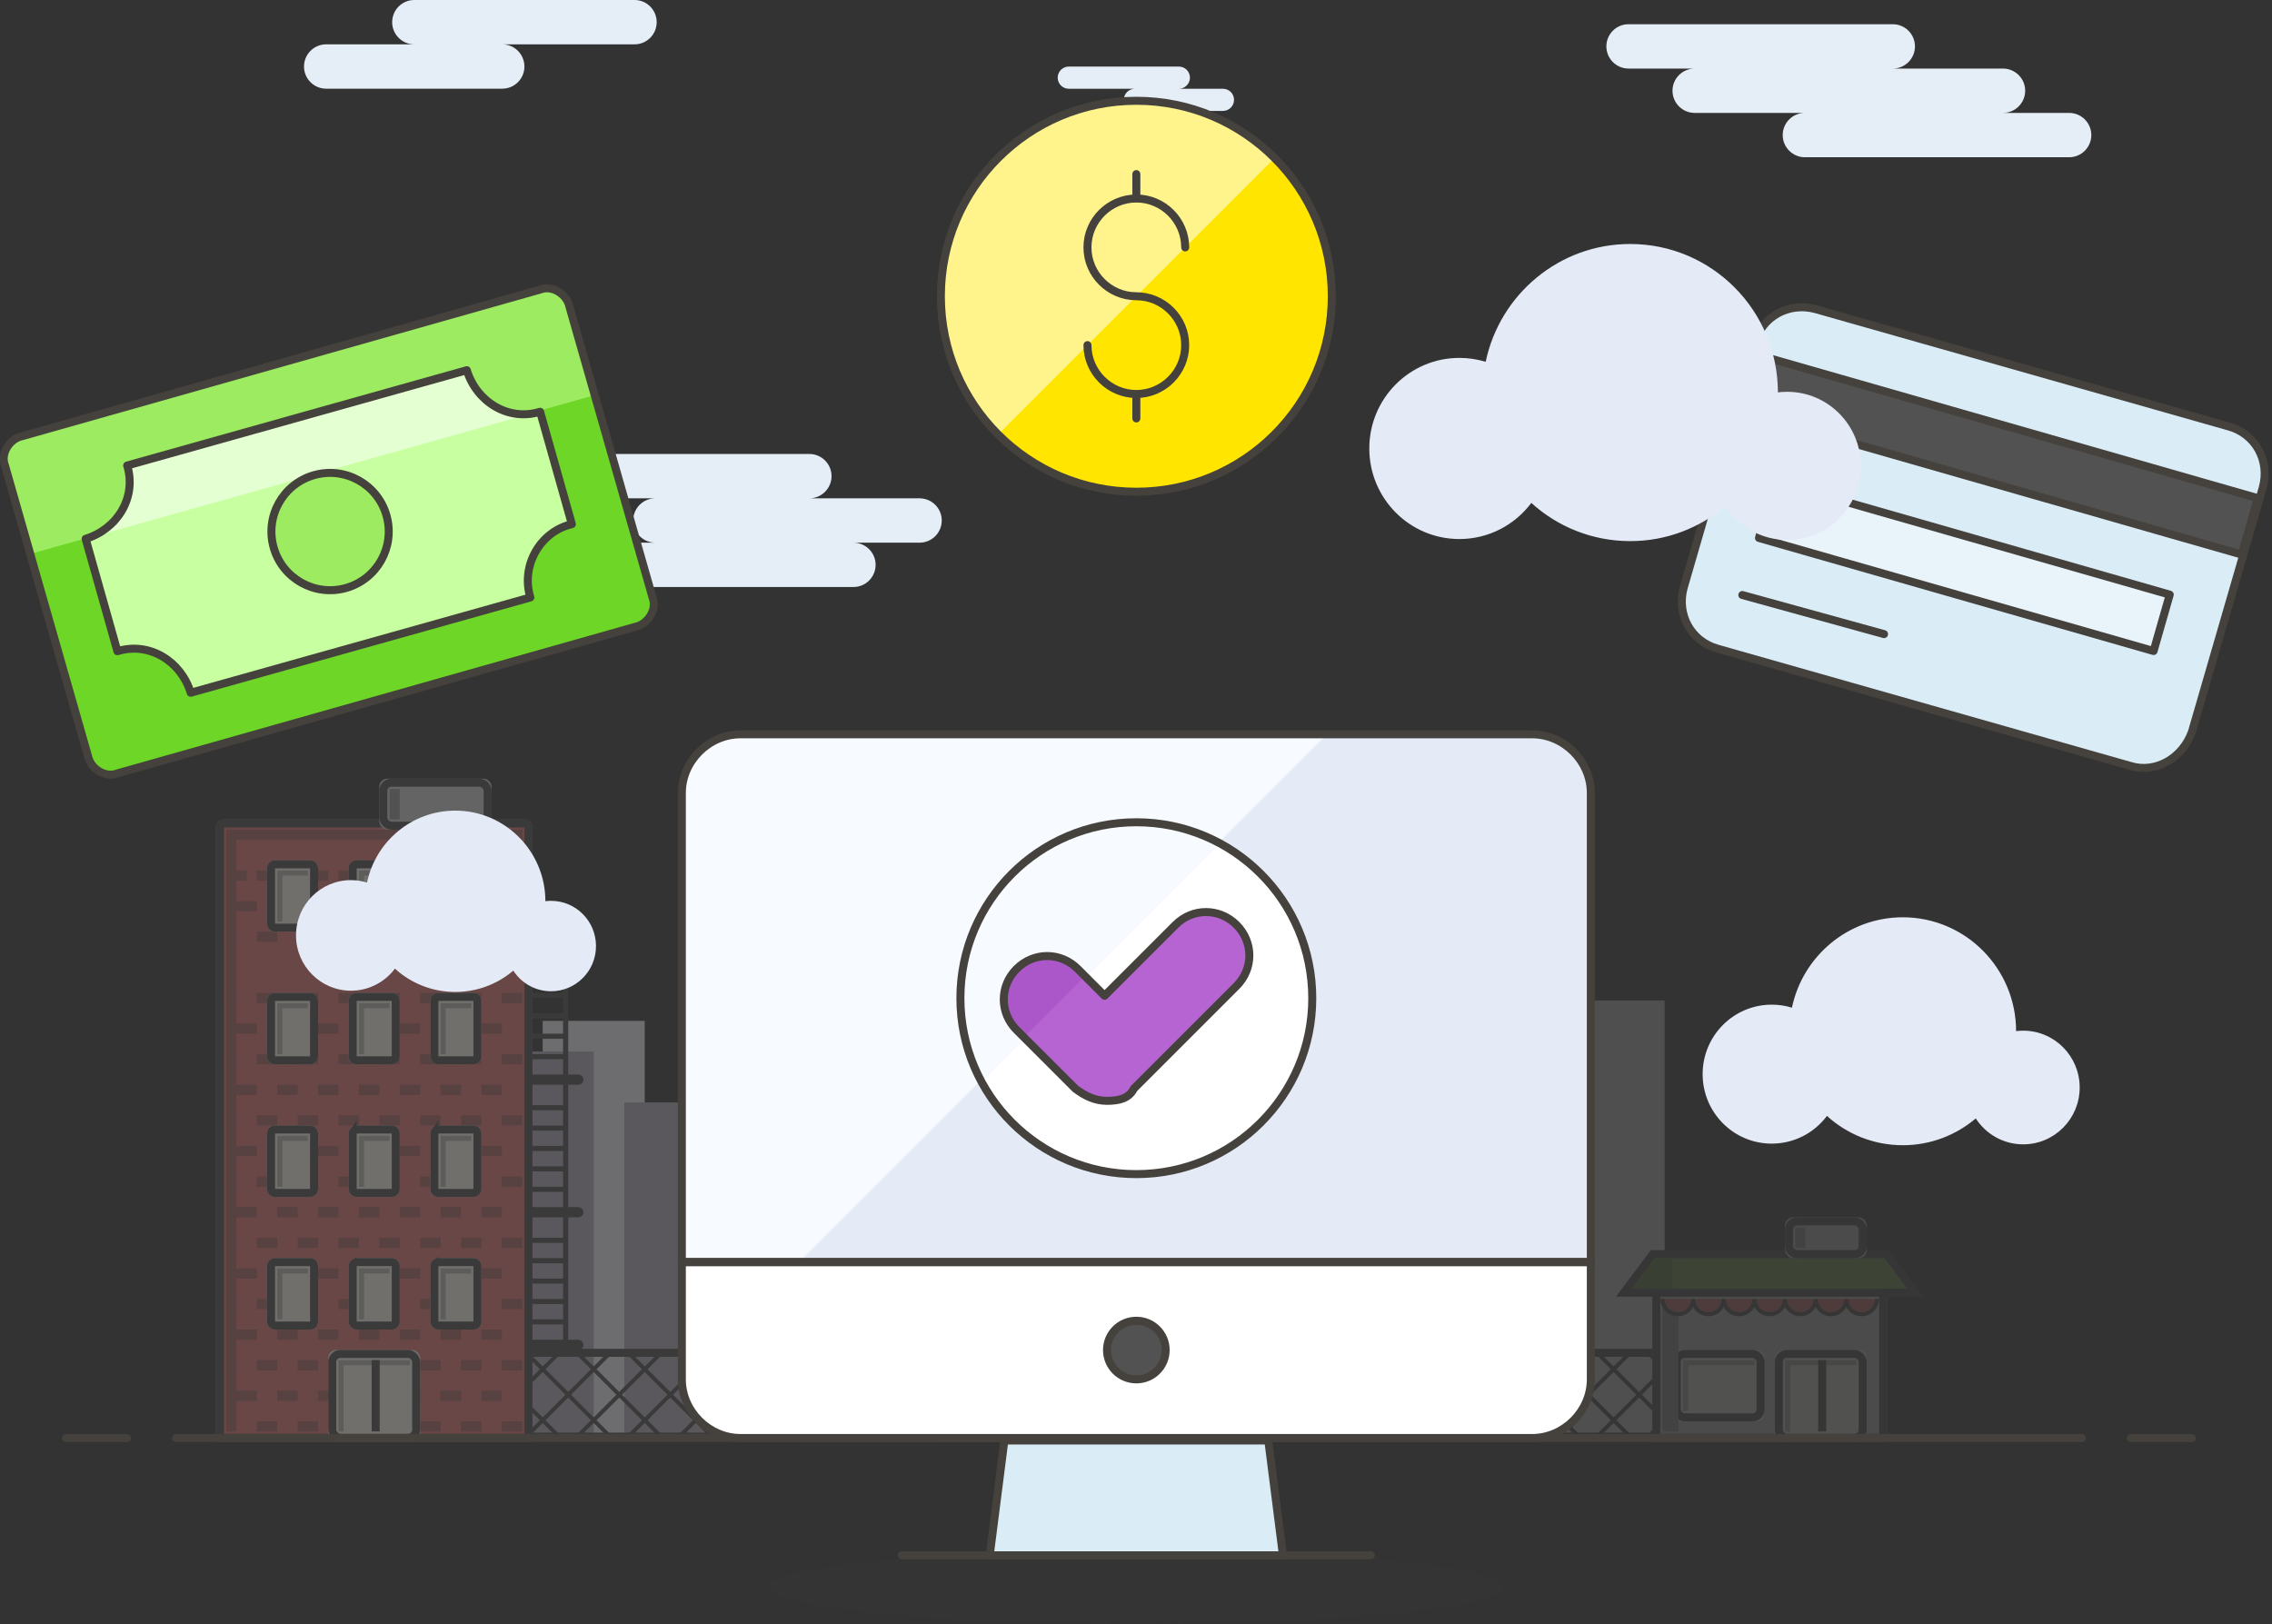 <svg xmlns="http://www.w3.org/2000/svg" width="284" height="203" xmlns:xlink="http://www.w3.org/1999/xlink"><rect width="100%" height="100%" fill="#333333" stroke="none"/><defs><path id="a" d="M0 6.098c0-.55.444-.997.998-.997H38.56c.55 0 .997.457.997.998v76.787H0V6.098z"/><path id="b" d="M0 1.007C0 .45.44 0 .997 0h4.386c.55 0 .997.455.997 1.007V7.92c0 .555-.438 1.006-.997 1.006H.997C.447 8.926 0 8.47 0 7.92V1.007zm10.208 0c0-.556.44-1.007.997-1.007h4.387c.55 0 .997.455.997 1.007V7.92c0 .555-.44 1.006-.998 1.006h-4.387c-.55 0-.997-.455-.997-1.006V1.007zm10.21 0c0-.556.437-1.007.996-1.007H25.8c.55 0 .997.455.997 1.007V7.92c0 .555-.44 1.006-.997 1.006h-4.386c-.55 0-.997-.455-.997-1.006V1.007zM0 17.584c0-.556.44-1.007.997-1.007h4.386c.55 0 .997.455.997 1.007v6.913c0 .556-.438 1.006-.997 1.006H.997c-.55 0-.997-.455-.997-1.006v-6.913zm10.208 0c0-.556.44-1.007.997-1.007h4.387c.55 0 .997.455.997 1.007v6.913c0 .556-.44 1.006-.998 1.006h-4.387c-.55 0-.997-.455-.997-1.006v-6.913zm10.21 0c0-.556.437-1.007.996-1.007H25.8c.55 0 .997.455.997 1.007v6.913c0 .556-.44 1.006-.997 1.006h-4.386c-.55 0-.997-.455-.997-1.006v-6.913zM0 34.16c0-.555.44-1.006.997-1.006h4.386c.55 0 .997.455.997 1.007v6.914c0 .556-.438 1.006-.997 1.006H.997c-.55 0-.997-.455-.997-1.006V34.16zm10.208 0c0-.555.44-1.006.997-1.006h4.387c.55 0 .997.455.997 1.007v6.914c0 .556-.44 1.006-.998 1.006h-4.387c-.55 0-.997-.455-.997-1.006V34.16zm10.21 0c0-.555.437-1.006.996-1.006H25.8c.55 0 .997.455.997 1.007v6.914c0 .556-.44 1.006-.997 1.006h-4.386c-.55 0-.997-.455-.997-1.006V34.16zM0 50.74c0-.556.44-1.007.997-1.007h4.386c.55 0 .997.456.997 1.008v6.913c0 .557-.438 1.007-.997 1.007H.997c-.55 0-.997-.455-.997-1.006V50.74zm10.208 0c0-.556.44-1.007.997-1.007h4.387c.55 0 .997.456.997 1.008v6.913c0 .557-.44 1.007-.998 1.007h-4.387c-.55 0-.997-.455-.997-1.006V50.74zm10.21 0c0-.556.437-1.007.996-1.007H25.8c.55 0 .997.456.997 1.008v6.913c0 .557-.44 1.007-.997 1.007h-4.386c-.55 0-.997-.455-.997-1.006V50.74z"/><rect id="c" width="11.484" height="11.476" rx="1"/><rect id="d" width="14.036" height="6.376" rx="1"/><path id="e" d="M2.552 5.1h29.35v22.954H2.55z"/><rect id="f" width="11.484" height="11.476" rx="1"/><rect id="g" width="11.484" height="8.926" rx="1"/><path id="h" d="M3.828 10.2h1.276V26.78H3.828z"/><path id="i" d="M2.87 0h28.725l2.858 3.825H0z"/><rect id="j" width="10.208" height="5.101" rx="1"/><path id="k" d="M0 6.098c0-.55.444-.997.998-.997H38.56c.55 0 .997.457.997.998v76.787H0V6.098z"/><path id="l" d="M0 1.007C0 .45.44 0 .997 0h4.386c.55 0 .997.455.997 1.007V7.92c0 .555-.438 1.006-.997 1.006H.997C.447 8.926 0 8.47 0 7.92V1.007zm10.208 0c0-.556.44-1.007.997-1.007h4.387c.55 0 .997.455.997 1.007V7.92c0 .555-.44 1.006-.998 1.006h-4.387c-.55 0-.997-.455-.997-1.006V1.007zm10.21 0c0-.556.437-1.007.996-1.007H25.8c.55 0 .997.455.997 1.007V7.92c0 .555-.44 1.006-.997 1.006h-4.386c-.55 0-.997-.455-.997-1.006V1.007zM0 17.584c0-.556.44-1.007.997-1.007h4.386c.55 0 .997.455.997 1.007v6.913c0 .556-.438 1.006-.997 1.006H.997c-.55 0-.997-.455-.997-1.006v-6.913zm10.208 0c0-.556.44-1.007.997-1.007h4.387c.55 0 .997.455.997 1.007v6.913c0 .556-.44 1.006-.998 1.006h-4.387c-.55 0-.997-.455-.997-1.006v-6.913zm10.21 0c0-.556.437-1.007.996-1.007H25.8c.55 0 .997.455.997 1.007v6.913c0 .556-.44 1.006-.997 1.006h-4.386c-.55 0-.997-.455-.997-1.006v-6.913zM0 34.16c0-.555.44-1.006.997-1.006h4.386c.55 0 .997.455.997 1.007v6.914c0 .556-.438 1.006-.997 1.006H.997c-.55 0-.997-.455-.997-1.006V34.16zm10.208 0c0-.555.44-1.006.997-1.006h4.387c.55 0 .997.455.997 1.007v6.914c0 .556-.44 1.006-.998 1.006h-4.387c-.55 0-.997-.455-.997-1.006V34.16zm10.21 0c0-.555.437-1.006.996-1.006H25.8c.55 0 .997.455.997 1.007v6.914c0 .556-.44 1.006-.997 1.006h-4.386c-.55 0-.997-.455-.997-1.006V34.16zM0 50.74c0-.556.44-1.007.997-1.007h4.386c.55 0 .997.456.997 1.008v6.913c0 .557-.438 1.007-.997 1.007H.997c-.55 0-.997-.455-.997-1.006V50.74zm10.208 0c0-.556.44-1.007.997-1.007h4.387c.55 0 .997.456.997 1.008v6.913c0 .557-.44 1.007-.998 1.007h-4.387c-.55 0-.997-.455-.997-1.006V50.74zm10.21 0c0-.556.437-1.007.996-1.007H25.8c.55 0 .997.456.997 1.008v6.913c0 .557-.44 1.007-.997 1.007h-4.386c-.55 0-.997-.455-.997-1.006V50.74z"/><rect id="m" width="11.484" height="11.476" rx="1"/><rect id="n" width="14.036" height="6.376" rx="1"/><path id="o" d="M2.552 5.1h29.35v22.954H2.55z"/><rect id="p" width="11.484" height="11.476" rx="1"/><rect id="q" width="11.484" height="8.926" rx="1"/><path id="r" d="M3.828 10.2h1.276V26.78H3.828z"/><path id="s" d="M2.87 0h28.725l2.858 3.825H0z"/><rect id="t" width="10.208" height="5.101" rx="1"/></defs><g fill="none" fill-rule="evenodd"><g opacity=".3"><g fill="#F4F1F7"><path d="M106.114 125.06h19.14v54.83h-19.14zM86.974 116.133h16.59v63.758h-16.59zM67.833 127.61h12.76v52.28h-12.76z"/></g><g fill="#B6B0BB"><path d="M97.182 146.737h10.208v33.154H97.182zM78.042 137.81h16.59v42.08H78.04zM57.625 131.435h16.59v48.456h-16.59z"/></g><g stroke="#4A4A4A"><path d="M65.78 169.105h62.803v10.476H65.78z"/><g stroke-width=".5" stroke-linecap="round" stroke-linejoin="round"><path d="M65.92 175.62l3.888 3.885M65.92 169.243l10.208 10.2M116.96 169.243l10.21 10.2M104.2 169.243l10.21 10.2M91.44 169.243l10.21 10.2M78.68 169.243l10.208 10.2M72.3 169.243l10.208 10.2M123.34 169.243l4.793 4.788M110.58 169.243l10.21 10.2M97.82 169.243l10.21 10.2M85.06 169.243l10.208 10.2"/></g><g stroke-width=".5" stroke-linecap="round" stroke-linejoin="round"><path d="M128.446 174.344l-4.792 4.787M127.17 169.243l-10.21 10.2M76.128 169.243l-10.21 10.2M88.888 169.243l-10.208 10.2M101.65 169.243l-10.21 10.2M114.41 169.243l-10.21 10.2M120.79 169.243l-10.21 10.2M69.747 169.243l-3.888 3.886M82.508 169.243l-10.208 10.2M95.268 169.243l-10.208 10.2M108.03 169.243l-10.21 10.2"/></g></g><g transform="translate(27 97.337)"><use fill="#EA7474" xlink:href="#a"/><path stroke="#4A4A4A" d="M.5 82.385h38.557V6.098c0-.27-.227-.497-.497-.497H.998C.72 5.6.5 5.823.5 6.1v76.287z"/></g><g fill="#AC6060"><path d="M32.104 108.813h2.552v1.275h-2.552zM28.276 108.813h1.276v1.275h-1.276zM37.208 108.813h2.552v1.275h-2.552zM42.312 108.813h2.552v1.275h-2.552zM47.417 108.813h2.552v1.275h-2.553zM52.52 108.813h2.553v1.275H52.52zM57.625 108.813h2.552v1.275h-2.552zM62.73 108.813h2.55v1.275h-2.55zM34.656 112.64h2.552v1.274h-2.552zM29.552 112.64h2.552v1.274h-2.552zM39.76 112.64h2.552v1.274H39.76zM44.865 112.64h2.552v1.274h-2.552zM49.97 112.64h2.55v1.274h-2.55zM55.073 112.64h2.552v1.274h-2.552zM60.177 112.64h2.552v1.274h-2.553zM37.208 116.464h2.552v1.275h-2.552zM32.104 116.464h2.552v1.275h-2.552zM28.276 116.464h1.276v1.275h-1.276zM42.312 116.464h2.552v1.275h-2.552zM47.417 116.464h2.552v1.275h-2.553zM52.52 116.464h2.553v1.275H52.52zM57.625 116.464h2.552v1.275h-2.552zM62.73 116.464h2.55v1.275h-2.55z"/><g><path d="M28.276 108.813h2.552v1.275h-2.552zM33.38 108.813h2.552v1.275H33.38zM38.484 108.813h2.552v1.275h-2.552zM43.59 108.813h2.55v1.275h-2.55zM48.693 108.813h2.552v1.275h-2.552zM53.797 108.813h2.552v1.275h-2.553zM58.9 108.813h2.553v1.275H58.9z"/></g><g><path d="M32.104 124.115h2.552v1.275h-2.552zM28.276 124.115h1.276v1.275h-1.276zM37.208 124.115h2.552v1.275h-2.552zM42.312 124.115h2.552v1.275h-2.552zM47.417 124.115h2.552v1.275h-2.553zM52.52 124.115h2.553v1.275H52.52zM57.625 124.115h2.552v1.275h-2.552zM62.73 124.115h2.55v1.275h-2.55z"/></g><g><path d="M34.656 127.94h2.552v1.276h-2.552zM29.552 127.94h2.552v1.276h-2.552zM39.76 127.94h2.552v1.276H39.76zM44.865 127.94h2.552v1.276h-2.552zM49.97 127.94h2.55v1.276h-2.55zM55.073 127.94h2.552v1.276h-2.552zM60.177 127.94h2.552v1.276h-2.553z"/></g><g><path d="M37.208 131.766h2.552v1.275h-2.552zM32.104 131.766h2.552v1.275h-2.552zM28.276 131.766h1.276v1.275h-1.276zM42.312 131.766h2.552v1.275h-2.552zM47.417 131.766h2.552v1.275h-2.553zM52.52 131.766h2.553v1.275H52.52zM57.625 131.766h2.552v1.275h-2.552zM62.73 131.766h2.55v1.275h-2.55z"/></g><g><path d="M29.552 135.59h2.552v1.276h-2.552zM34.656 135.59h2.552v1.276h-2.552zM39.76 135.59h2.552v1.276H39.76zM44.865 135.59h2.552v1.276h-2.552zM49.97 135.59h2.55v1.276h-2.55zM55.073 135.59h2.552v1.276h-2.552zM60.177 135.59h2.552v1.276h-2.553z"/></g><g><path d="M32.104 139.417h2.552v1.275h-2.552zM28.276 139.417h1.276v1.275h-1.276zM37.208 139.417h2.552v1.275h-2.552zM42.312 139.417h2.552v1.275h-2.552zM47.417 139.417h2.552v1.275h-2.553zM52.52 139.417h2.553v1.275H52.52zM57.625 139.417h2.552v1.275h-2.552zM62.73 139.417h2.55v1.275h-2.55z"/></g><g><path d="M34.656 143.242h2.552v1.275h-2.552zM29.552 143.242h2.552v1.275h-2.552zM39.76 143.242h2.552v1.275H39.76zM44.865 143.242h2.552v1.275h-2.552zM49.97 143.242h2.55v1.275h-2.55zM55.073 143.242h2.552v1.275h-2.552zM60.177 143.242h2.552v1.275h-2.553z"/></g><g><path d="M37.208 147.068h2.552v1.275h-2.552zM32.104 147.068h2.552v1.275h-2.552zM28.276 147.068h1.276v1.275h-1.276zM42.312 147.068h2.552v1.275h-2.552zM47.417 147.068h2.552v1.275h-2.553zM52.52 147.068h2.553v1.275H52.52zM57.625 147.068h2.552v1.275h-2.552zM62.73 147.068h2.55v1.275h-2.55z"/></g><g><path d="M29.552 150.893h2.552v1.275h-2.552zM34.656 150.893h2.552v1.275h-2.552zM39.76 150.893h2.552v1.275H39.76zM44.865 150.893h2.552v1.275h-2.552zM49.97 150.893h2.55v1.275h-2.55zM55.073 150.893h2.552v1.275h-2.552zM60.177 150.893h2.552v1.275h-2.553z"/></g><g><path d="M32.104 154.72h2.552v1.274h-2.552zM28.276 154.72h1.276v1.274h-1.276zM37.208 154.72h2.552v1.274h-2.552zM42.312 154.72h2.552v1.274h-2.552zM47.417 154.72h2.552v1.274h-2.553zM52.52 154.72h2.553v1.274H52.52zM57.625 154.72h2.552v1.274h-2.552zM62.73 154.72h2.55v1.274h-2.55z"/></g><g><path d="M34.656 158.544h2.552v1.275h-2.552zM29.552 158.544h2.552v1.275h-2.552zM39.76 158.544h2.552v1.275H39.76zM44.865 158.544h2.552v1.275h-2.552zM49.97 158.544h2.55v1.275h-2.55zM55.073 158.544h2.552v1.275h-2.552zM60.177 158.544h2.552v1.275h-2.553z"/></g><g><path d="M37.208 162.37h2.552v1.275h-2.552zM32.104 162.37h2.552v1.275h-2.552zM28.276 162.37h1.276v1.275h-1.276zM42.312 162.37h2.552v1.275h-2.552zM47.417 162.37h2.552v1.275h-2.553zM52.52 162.37h2.553v1.275H52.52zM57.625 162.37h2.552v1.275h-2.552zM62.73 162.37h2.55v1.275h-2.55z"/></g><g><path d="M29.552 166.195h2.552v1.275h-2.552zM34.656 166.195h2.552v1.275h-2.552zM39.76 166.195h2.552v1.275H39.76zM44.865 166.195h2.552v1.275h-2.552zM49.97 166.195h2.55v1.275h-2.55zM55.073 166.195h2.552v1.275h-2.552zM60.177 166.195h2.552v1.275h-2.553z"/></g><g><path d="M32.104 170.02h2.552v1.276h-2.552zM28.276 170.02h1.276v1.276h-1.276zM37.208 170.02h2.552v1.276h-2.552zM42.312 170.02h2.552v1.276h-2.552zM47.417 170.02h2.552v1.276h-2.553zM52.52 170.02h2.553v1.276H52.52zM57.625 170.02h2.552v1.276h-2.552zM62.73 170.02h2.55v1.276h-2.55z"/></g><g><path d="M34.656 173.846h2.552v1.275h-2.552zM29.552 173.846h2.552v1.275h-2.552zM39.76 173.846h2.552v1.275H39.76zM44.865 173.846h2.552v1.275h-2.552zM49.97 173.846h2.55v1.275h-2.55zM55.073 173.846h2.552v1.275h-2.552zM60.177 173.846h2.552v1.275h-2.553z"/></g><g><path d="M37.208 177.672h2.552v1.275h-2.552zM32.104 177.672h2.552v1.275h-2.552zM42.312 177.672h2.552v1.275h-2.552zM47.417 177.672h2.552v1.275h-2.553zM52.52 177.672h2.553v1.275H52.52zM57.625 177.672h2.552v1.275h-2.552zM62.73 177.672h2.55v1.275h-2.55z"/></g></g><g transform="translate(33.38 107.538)"><use fill="#FEFCF1" xlink:href="#b"/><path stroke="#4A4A4A" d="M.5 1.007V7.92c0 .278.225.506.497.506h4.386c.278 0 .497-.222.497-.506V1.007C5.88.727 5.655.5 5.383.5H.997C.72.5.5.722.5 1.007zm10.208 0V7.92c0 .278.226.506.497.506h4.387c.278 0 .497-.222.497-.506V1.007c0-.28-.227-.507-.498-.507h-4.387c-.278 0-.497.222-.497.507zm10.21 0V7.92c0 .278.224.506.496.506H25.8c.278 0 .497-.222.497-.506V1.007c0-.28-.225-.507-.497-.507h-4.386c-.278 0-.497.222-.497.507zM.5 17.584v6.913c0 .278.225.506.497.506h4.386c.278 0 .497-.222.497-.506v-6.913c0-.28-.225-.507-.497-.507H.997c-.278 0-.497.222-.497.507zm10.208 0v6.913c0 .278.226.506.497.506h4.387c.278 0 .497-.222.497-.506v-6.913c0-.28-.227-.507-.498-.507h-4.387c-.278 0-.497.222-.497.507zm10.21 0v6.913c0 .278.224.506.496.506H25.8c.278 0 .497-.222.497-.506v-6.913c0-.28-.225-.507-.497-.507h-4.386c-.278 0-.497.222-.497.507zM.5 34.16v6.914c0 .278.225.506.497.506h4.386c.278 0 .497-.222.497-.506V34.16c0-.278-.225-.506-.497-.506H.997c-.278 0-.497.223-.497.507zm10.208 0v6.914c0 .278.226.506.497.506h4.387c.278 0 .497-.222.497-.506V34.16c0-.278-.227-.506-.498-.506h-4.387c-.278 0-.497.223-.497.507zm10.21 0v6.914c0 .278.224.506.496.506H25.8c.278 0 .497-.222.497-.506V34.16c0-.278-.225-.506-.497-.506h-4.386c-.278 0-.497.223-.497.507zM.5 50.74v6.913c0 .28.225.507.497.507h4.386c.278 0 .497-.222.497-.506V50.74c0-.28-.225-.507-.497-.507H.997c-.278 0-.497.224-.497.508zm10.208 0v6.913c0 .28.226.507.497.507h4.387c.278 0 .497-.222.497-.506V50.74c0-.28-.227-.507-.498-.507h-4.387c-.278 0-.497.224-.497.508zm10.21 0v6.913c0 .28.224.507.496.507H25.8c.278 0 .497-.222.497-.506V50.74c0-.28-.225-.507-.497-.507h-4.386c-.278 0-.497.224-.497.508z"/></g><path fill="#BEBCB4" d="M55.71 108.822h-.637v6.376h.638v-5.738h3.19v-.637h-3.19zm-10.208 0h-.638v6.376h.638v-5.738h3.19v-.637h-3.19zm-10.208 0h-.638v6.376h.638v-5.738h3.19v-.637h-3.19zM55.71 125.4h-.637v6.375h.638v-5.738h3.19v-.637h-3.19zm-10.208 0h-.638v6.375h.638v-5.738h3.19v-.637h-3.19zm-10.208 0h-.638v6.375h.638v-5.738h3.19v-.637h-3.19zm20.417 16.576h-.637v6.376h.638v-5.738h3.19v-.637h-3.19zm-10.208 0h-.638v6.376h.638v-5.738h3.19v-.637h-3.19zm-10.208 0h-.638v6.376h.638v-5.738h3.19v-.637h-3.19zm20.417 16.577h-.637v6.376h.638v-5.738h3.19v-.638h-3.19zm-10.208 0h-.638v6.376h.638v-5.738h3.19v-.638h-3.19zm-10.208 0h-.638v6.376h.638v-5.738h3.19v-.638h-3.19z"/><g transform="translate(41.036 168.746)"><use fill="#FEFCF1" xlink:href="#c"/><rect width="10.484" height="10.476" x=".5" y=".5" stroke="#4A4A4A" rx="1"/></g><path fill="#BEBCB4" d="M42.312 170.02h.638v8.927h-.638v-8.926zm.638 0h8.294v.64H42.95v-.64z"/><path fill="#4A4A4A" d="M46.46 170.006h1v8.926h-1z"/><path fill="#AC6060" d="M29.552 103.713h35.73v1.275H29.55v-1.275zm-1.276 0h1.27v75.234h-1.27v-75.234z"/><g fill="#4A4A4A" transform="translate(65.63 117.74)"><rect width="7.29" height="1.275" x=".017" y="16.577" rx=".638"/><rect width="7.29" height="1.275" x=".017" rx=".638"/><rect width="7.29" height="1.275" x=".017" y="33.154" rx=".638"/><rect width="7.29" height="1.275" x=".017" y="49.731" rx=".638"/><path d="M.927 47.18h3.828v.64H.927v-.64zm0-2.55h3.828v.638H.927v-.637zm0-2.55h3.828v.638H.927v-.638zm0-2.55h3.828v.638H.927v-.638zm0-2.55h3.828v.637H.927v-.637zm4.466-2.65v15.68h-.638V34.33h.638zM.927 30.604h3.828v.637H.927v-.636zm0-2.55h3.828v.637H.927v-.636zm0-2.55h3.828v.637H.927v-.637zm0-2.55h3.828v.636H.927v-.637zm0-2.55h3.828v.636H.927v-.637zm4.466-2.65v15.68h-.638v-15.68h.638zM.927 14.027h3.828v.637H.927v-.637zm0-2.55h3.828v.637H.927v-.638zm0-2.55h3.828v.637H.927v-.638zm0-2.55h3.828v.636H.927v-.637zm0-2.552h3.828v.638H.927v-.638zm4.466-2.648v15.68h-.638V1.176h.638z"/></g><g><g transform="translate(47.417 97.337)"><use fill="#D8D8D8" xlink:href="#d"/><rect width="13.036" height="5.376" x=".5" y=".5" stroke="#4A4A4A" rx="1"/></g><path fill="#9B9B9B" d="M48.693 98.612h1.276v3.825h-1.277z"/></g><g><g transform="translate(97.822 152.17)"><use fill="#D8D8D8" xlink:href="#e"/><path stroke="#4A4A4A" d="M3.052 5.6h28.35v21.954H3.05z"/></g><g transform="translate(115.687 168.746)"><use fill="#FEFCF1" xlink:href="#f"/><rect width="10.484" height="10.476" x=".5" y=".5" stroke="#4A4A4A" rx="1"/></g><path fill="#BEBCB4" d="M116.963 170.02h.638v8.927h-.637v-8.926zm.638 0h8.295v.64H117.6v-.64z"/><path fill="#4A4A4A" d="M121.11 170.006h1v8.926h-1z"/><g transform="translate(102.926 168.746)"><use fill="#FEFCF1" xlink:href="#g"/><rect width="10.484" height="7.926" x=".5" y=".5" stroke="#4A4A4A" rx="1"/></g><path fill="#BEBCB4" d="M104.202 170.02h.638v6.377h-.638v-6.376zm.64.01h8.293v.638h-8.294v-.637z"/><g transform="translate(97.822 152.17)"><use fill="#D8D8D8" xlink:href="#h"/><path stroke="#979797" d="M4.328 10.7h1V26.28h-1z"/></g><g fill="#EA7474" stroke="#4A4A4A" stroke-width=".5"><path d="M101.65 162.37c0 1.056.857 1.913 1.915 1.913 1.057 0 1.914-.857 1.914-1.913M105.48 162.37c0 1.056.856 1.913 1.913 1.913s1.914-.857 1.914-1.913M109.307 162.37c0 1.056.857 1.913 1.914 1.913 1.058 0 1.915-.857 1.915-1.913"/><path d="M113.135 162.37c0 1.056.857 1.913 1.914 1.913 1.056 0 1.913-.857 1.913-1.913M116.963 162.37c0 1.056.857 1.913 1.914 1.913s1.914-.857 1.914-1.913"/><path d="M120.79 162.37c0 1.056.858 1.913 1.915 1.913s1.914-.857 1.914-1.913M124.62 162.37c0 1.056.856 1.913 1.913 1.913s1.914-.857 1.914-1.913"/></g><g><g transform="translate(97.822 157.27)"><use fill="#7CA947" xlink:href="#i"/><path stroke="#4A4A4A" d="M2.62-.5h29.226l3.605 4.825H-1L2.62-.5z"/></g><path fill="#628639" d="M100.693 157.27h2.218v3.825h-5.088"/></g><g><g transform="translate(116.963 152.17)"><use fill="#D8D8D8" xlink:href="#j"/><rect width="9.208" height="4.101" x=".5" y=".5" stroke="#4A4A4A" rx="1"/></g><path fill="#9B9B9B" d="M118.24 153.445h1.275v2.55h-1.276z"/></g></g><g opacity=".5"><g fill="#F4F1F7"><path d="M188.938 125.06h19.14v54.83h-19.14zM169.798 116.133h16.59v63.758h-16.59zM150.657 127.61h12.76v52.28h-12.76z"/></g><g fill="#B6B0BB"><path d="M180.006 146.737h10.208v33.154h-10.208zM160.866 137.81h16.59v42.08h-16.59zM140.45 131.435h16.588v48.456h-16.59z"/></g><g stroke="#4A4A4A"><path d="M148.605 169.105h62.802v10.476h-62.802z"/><g stroke-width=".5" stroke-linecap="round" stroke-linejoin="round"><path d="M148.743 175.62l3.89 3.885M148.743 169.243l10.21 10.2M199.785 169.243l10.208 10.2M187.024 169.243l10.21 10.2M174.264 169.243l10.208 10.2M161.504 169.243l10.208 10.2M155.123 169.243l10.21 10.2M206.165 169.243l4.79 4.788M193.405 169.243l10.208 10.2M180.644 169.243l10.21 10.2M167.884 169.243l10.208 10.2"/></g><g stroke-width=".5" stroke-linecap="round" stroke-linejoin="round"><path d="M211.27 174.344l-4.792 4.787M209.993 169.243l-10.208 10.2M158.952 169.243l-10.21 10.2M171.712 169.243l-10.208 10.2M184.472 169.243l-10.208 10.2M197.233 169.243l-10.21 10.2M203.613 169.243l-10.208 10.2M152.57 169.243l-3.888 3.886M165.332 169.243l-10.21 10.2M178.092 169.243l-10.208 10.2M190.853 169.243l-10.21 10.2"/></g></g><g transform="translate(109.824 97.337)"><use fill="#EA7474" xlink:href="#k"/><path stroke="#4A4A4A" d="M.5 82.385h38.557V6.098c0-.27-.227-.497-.497-.497H.998C.72 5.6.5 5.823.5 6.1v76.287z"/></g><g fill="#AC6060"><path d="M114.928 108.813h2.552v1.275h-2.552zM111.1 108.813h1.276v1.275H111.1zM120.032 108.813h2.552v1.275h-2.552zM125.136 108.813h2.552v1.275h-2.552zM130.24 108.813h2.553v1.275h-2.552zM135.345 108.813h2.552v1.275h-2.552zM140.45 108.813H143v1.275h-2.55zM145.553 108.813h2.552v1.275h-2.552zM117.48 112.64h2.552v1.274h-2.552zM112.376 112.64h2.552v1.274h-2.552zM122.584 112.64h2.552v1.274h-2.552zM127.69 112.64h2.55v1.274h-2.55zM132.793 112.64h2.552v1.274h-2.552zM137.897 112.64h2.552v1.274h-2.553zM143 112.64h2.553v1.274H143zM120.032 116.464h2.552v1.275h-2.552zM114.928 116.464h2.552v1.275h-2.552zM111.1 116.464h1.276v1.275H111.1zM125.136 116.464h2.552v1.275h-2.552zM130.24 116.464h2.553v1.275h-2.552zM135.345 116.464h2.552v1.275h-2.552zM140.45 116.464H143v1.275h-2.55zM145.553 116.464h2.552v1.275h-2.552z"/><g><path d="M111.1 108.813h2.552v1.275H111.1zM116.204 108.813h2.552v1.275h-2.552zM121.308 108.813h2.552v1.275h-2.552zM126.413 108.813h2.552v1.275h-2.552zM131.517 108.813h2.552v1.275h-2.553zM136.62 108.813h2.553v1.275h-2.552zM141.725 108.813h2.552v1.275h-2.552z"/></g><g><path d="M114.928 124.115h2.552v1.275h-2.552zM111.1 124.115h1.276v1.275H111.1zM120.032 124.115h2.552v1.275h-2.552zM125.136 124.115h2.552v1.275h-2.552zM130.24 124.115h2.553v1.275h-2.552zM135.345 124.115h2.552v1.275h-2.552zM140.45 124.115H143v1.275h-2.55zM145.553 124.115h2.552v1.275h-2.552z"/></g><g><path d="M117.48 127.94h2.552v1.276h-2.552zM112.376 127.94h2.552v1.276h-2.552zM122.584 127.94h2.552v1.276h-2.552zM127.69 127.94h2.55v1.276h-2.55zM132.793 127.94h2.552v1.276h-2.552zM137.897 127.94h2.552v1.276h-2.553zM143 127.94h2.553v1.276H143z"/></g><g><path d="M120.032 131.766h2.552v1.275h-2.552zM114.928 131.766h2.552v1.275h-2.552zM111.1 131.766h1.276v1.275H111.1zM125.136 131.766h2.552v1.275h-2.552zM130.24 131.766h2.553v1.275h-2.552zM135.345 131.766h2.552v1.275h-2.552zM140.45 131.766H143v1.275h-2.55zM145.553 131.766h2.552v1.275h-2.552z"/></g><g><path d="M112.376 135.59h2.552v1.276h-2.552zM117.48 135.59h2.552v1.276h-2.552zM122.584 135.59h2.552v1.276h-2.552zM127.69 135.59h2.55v1.276h-2.55zM132.793 135.59h2.552v1.276h-2.552zM137.897 135.59h2.552v1.276h-2.553zM143 135.59h2.553v1.276H143z"/></g><g><path d="M114.928 139.417h2.552v1.275h-2.552zM111.1 139.417h1.276v1.275H111.1zM120.032 139.417h2.552v1.275h-2.552zM125.136 139.417h2.552v1.275h-2.552zM130.24 139.417h2.553v1.275h-2.552zM135.345 139.417h2.552v1.275h-2.552zM140.45 139.417H143v1.275h-2.55zM145.553 139.417h2.552v1.275h-2.552z"/></g><g><path d="M117.48 143.242h2.552v1.275h-2.552zM112.376 143.242h2.552v1.275h-2.552zM122.584 143.242h2.552v1.275h-2.552zM127.69 143.242h2.55v1.275h-2.55zM132.793 143.242h2.552v1.275h-2.552zM137.897 143.242h2.552v1.275h-2.553zM143 143.242h2.553v1.275H143z"/></g><g><path d="M120.032 147.068h2.552v1.275h-2.552zM114.928 147.068h2.552v1.275h-2.552zM111.1 147.068h1.276v1.275H111.1zM125.136 147.068h2.552v1.275h-2.552zM130.24 147.068h2.553v1.275h-2.552zM135.345 147.068h2.552v1.275h-2.552zM140.45 147.068H143v1.275h-2.55zM145.553 147.068h2.552v1.275h-2.552z"/></g><g><path d="M112.376 150.893h2.552v1.275h-2.552zM117.48 150.893h2.552v1.275h-2.552zM122.584 150.893h2.552v1.275h-2.552zM127.69 150.893h2.55v1.275h-2.55zM132.793 150.893h2.552v1.275h-2.552zM137.897 150.893h2.552v1.275h-2.553zM143 150.893h2.553v1.275H143z"/></g><g><path d="M114.928 154.72h2.552v1.274h-2.552zM111.1 154.72h1.276v1.274H111.1zM120.032 154.72h2.552v1.274h-2.552zM125.136 154.72h2.552v1.274h-2.552zM130.24 154.72h2.553v1.274h-2.552zM135.345 154.72h2.552v1.274h-2.552zM140.45 154.72H143v1.274h-2.55zM145.553 154.72h2.552v1.274h-2.552z"/></g><g><path d="M117.48 158.544h2.552v1.275h-2.552zM112.376 158.544h2.552v1.275h-2.552zM122.584 158.544h2.552v1.275h-2.552zM127.69 158.544h2.55v1.275h-2.55zM132.793 158.544h2.552v1.275h-2.552zM137.897 158.544h2.552v1.275h-2.553zM143 158.544h2.553v1.275H143z"/></g><g><path d="M120.032 162.37h2.552v1.275h-2.552zM114.928 162.37h2.552v1.275h-2.552zM111.1 162.37h1.276v1.275H111.1zM125.136 162.37h2.552v1.275h-2.552zM130.24 162.37h2.553v1.275h-2.552zM135.345 162.37h2.552v1.275h-2.552zM140.45 162.37H143v1.275h-2.55zM145.553 162.37h2.552v1.275h-2.552z"/></g><g><path d="M112.376 166.195h2.552v1.275h-2.552zM117.48 166.195h2.552v1.275h-2.552zM122.584 166.195h2.552v1.275h-2.552zM127.69 166.195h2.55v1.275h-2.55zM132.793 166.195h2.552v1.275h-2.552zM137.897 166.195h2.552v1.275h-2.553zM143 166.195h2.553v1.275H143z"/></g><g><path d="M114.928 170.02h2.552v1.276h-2.552zM111.1 170.02h1.276v1.276H111.1zM120.032 170.02h2.552v1.276h-2.552zM125.136 170.02h2.552v1.276h-2.552zM130.24 170.02h2.553v1.276h-2.552zM135.345 170.02h2.552v1.276h-2.552zM140.45 170.02H143v1.276h-2.55zM145.553 170.02h2.552v1.276h-2.552z"/></g><g><path d="M117.48 173.846h2.552v1.275h-2.552zM112.376 173.846h2.552v1.275h-2.552zM122.584 173.846h2.552v1.275h-2.552zM127.69 173.846h2.55v1.275h-2.55zM132.793 173.846h2.552v1.275h-2.552zM137.897 173.846h2.552v1.275h-2.553zM143 173.846h2.553v1.275H143z"/></g><g><path d="M120.032 177.672h2.552v1.275h-2.552zM114.928 177.672h2.552v1.275h-2.552zM125.136 177.672h2.552v1.275h-2.552zM130.24 177.672h2.553v1.275h-2.552zM135.345 177.672h2.552v1.275h-2.552zM140.45 177.672H143v1.275h-2.55zM145.553 177.672h2.552v1.275h-2.552z"/></g></g><g transform="translate(116.204 107.538)"><use fill="#FEFCF1" xlink:href="#l"/><path stroke="#4A4A4A" d="M.5 1.007V7.92c0 .278.225.506.497.506h4.386c.278 0 .497-.222.497-.506V1.007C5.88.727 5.655.5 5.383.5H.997C.72.5.5.722.5 1.007zm10.208 0V7.92c0 .278.226.506.497.506h4.387c.278 0 .497-.222.497-.506V1.007c0-.28-.227-.507-.498-.507h-4.387c-.278 0-.497.222-.497.507zm10.21 0V7.92c0 .278.224.506.496.506H25.8c.278 0 .497-.222.497-.506V1.007c0-.28-.225-.507-.497-.507h-4.386c-.278 0-.497.222-.497.507zM.5 17.584v6.913c0 .278.225.506.497.506h4.386c.278 0 .497-.222.497-.506v-6.913c0-.28-.225-.507-.497-.507H.997c-.278 0-.497.222-.497.507zm10.208 0v6.913c0 .278.226.506.497.506h4.387c.278 0 .497-.222.497-.506v-6.913c0-.28-.227-.507-.498-.507h-4.387c-.278 0-.497.222-.497.507zm10.21 0v6.913c0 .278.224.506.496.506H25.8c.278 0 .497-.222.497-.506v-6.913c0-.28-.225-.507-.497-.507h-4.386c-.278 0-.497.222-.497.507zM.5 34.16v6.914c0 .278.225.506.497.506h4.386c.278 0 .497-.222.497-.506V34.16c0-.278-.225-.506-.497-.506H.997c-.278 0-.497.223-.497.507zm10.208 0v6.914c0 .278.226.506.497.506h4.387c.278 0 .497-.222.497-.506V34.16c0-.278-.227-.506-.498-.506h-4.387c-.278 0-.497.223-.497.507zm10.21 0v6.914c0 .278.224.506.496.506H25.8c.278 0 .497-.222.497-.506V34.16c0-.278-.225-.506-.497-.506h-4.386c-.278 0-.497.223-.497.507zM.5 50.74v6.913c0 .28.225.507.497.507h4.386c.278 0 .497-.222.497-.506V50.74c0-.28-.225-.507-.497-.507H.997c-.278 0-.497.224-.497.508zm10.208 0v6.913c0 .28.226.507.497.507h4.387c.278 0 .497-.222.497-.506V50.74c0-.28-.227-.507-.498-.507h-4.387c-.278 0-.497.224-.497.508zm10.21 0v6.913c0 .28.224.507.496.507H25.8c.278 0 .497-.222.497-.506V50.74c0-.28-.225-.507-.497-.507h-4.386c-.278 0-.497.224-.497.508z"/></g><path fill="#BEBCB4" d="M138.535 108.822h-.638v6.376h.638v-5.738h3.19v-.637h-3.19zm-10.21 0h-.637v6.376h.638v-5.738h3.19v-.637h-3.19zm-10.207 0h-.638v6.376h.638v-5.738h3.19v-.637h-3.19zm20.417 16.577h-.638v6.375h.638v-5.738h3.19v-.637h-3.19zm-10.21 0h-.637v6.375h.638v-5.738h3.19v-.637h-3.19zm-10.207 0h-.638v6.375h.638v-5.738h3.19v-.637h-3.19zm20.417 16.576h-.638v6.376h.638v-5.738h3.19v-.637h-3.19zm-10.21 0h-.637v6.376h.638v-5.738h3.19v-.637h-3.19zm-10.207 0h-.638v6.376h.638v-5.738h3.19v-.637h-3.19zm20.417 16.577h-.638v6.376h.638v-5.738h3.19v-.638h-3.19zm-10.21 0h-.637v6.376h.638v-5.738h3.19v-.638h-3.19zm-10.207 0h-.638v6.376h.638v-5.738h3.19v-.638h-3.19z"/><g transform="translate(123.86 168.746)"><use fill="#FEFCF1" xlink:href="#m"/><rect width="10.484" height="10.476" x=".5" y=".5" stroke="#4A4A4A" rx="1"/></g><path fill="#BEBCB4" d="M125.136 170.02h.638v8.927h-.638v-8.926zm.638 0h8.294v.64h-8.294v-.64z"/><path fill="#4A4A4A" d="M129.283 170.006h1v8.926h-1z"/><path fill="#AC6060" d="M112.376 103.713h35.73v1.275h-35.73v-1.275zm-1.276 0h1.27v75.234h-1.27v-75.234z"/><g fill="#4A4A4A" transform="translate(148.454 117.74)"><rect width="7.29" height="1.275" x=".017" y="16.577" rx=".638"/><rect width="7.29" height="1.275" x=".017" rx=".638"/><rect width="7.29" height="1.275" x=".017" y="33.154" rx=".638"/><rect width="7.29" height="1.275" x=".017" y="49.731" rx=".638"/><path d="M.927 47.18h3.828v.64H.927v-.64zm0-2.55h3.828v.638H.927v-.637zm0-2.55h3.828v.638H.927v-.638zm0-2.55h3.828v.638H.927v-.638zm0-2.55h3.828v.637H.927v-.637zm4.466-2.65v15.68h-.638V34.33h.638zM.927 30.604h3.828v.637H.927v-.636zm0-2.55h3.828v.637H.927v-.636zm0-2.55h3.828v.637H.927v-.637zm0-2.55h3.828v.636H.927v-.637zm0-2.55h3.828v.636H.927v-.637zm4.466-2.65v15.68h-.638v-15.68h.638zM.927 14.027h3.828v.637H.927v-.637zm0-2.55h3.828v.637H.927v-.638zm0-2.55h3.828v.637H.927v-.638zm0-2.55h3.828v.636H.927v-.637zm0-2.552h3.828v.638H.927v-.638zm4.466-2.648v15.68h-.638V1.176h.638z"/></g><g><g transform="translate(130.24 97.337)"><use fill="#D8D8D8" xlink:href="#n"/><rect width="13.036" height="5.376" x=".5" y=".5" stroke="#4A4A4A" rx="1"/></g><path fill="#9B9B9B" d="M131.516 98.612h1.276v3.825h-1.276z"/></g><g><g transform="translate(203.987 152.17)"><use fill="#D8D8D8" xlink:href="#o"/><path stroke="#4A4A4A" d="M3.052 5.6h28.35v21.954H3.05z"/></g><g transform="translate(221.852 168.746)"><use fill="#FEFCF1" xlink:href="#p"/><rect width="10.484" height="10.476" x=".5" y=".5" stroke="#4A4A4A" rx="1"/></g><path fill="#BEBCB4" d="M223.128 170.02h.638v8.927h-.638v-8.926zm.638 0h8.294v.64h-8.294v-.64z"/><path fill="#4A4A4A" d="M227.275 170.006h1v8.926h-1z"/><g transform="translate(209.092 168.746)"><use fill="#FEFCF1" xlink:href="#q"/><rect width="10.484" height="7.926" x=".5" y=".5" stroke="#4A4A4A" rx="1"/></g><path fill="#BEBCB4" d="M210.368 170.02h.638v6.377h-.638v-6.376zm.64.01h8.293v.638h-8.293v-.637z"/><g transform="translate(203.987 152.17)"><use fill="#D8D8D8" xlink:href="#r"/><path stroke="#979797" d="M4.328 10.7h1V26.28h-1z"/></g><g fill="#EA7474" stroke="#4A4A4A" stroke-width=".5"><path d="M207.816 162.37c0 1.056.856 1.913 1.914 1.913 1.057 0 1.914-.857 1.914-1.913M211.644 162.37c0 1.056.857 1.913 1.914 1.913s1.914-.857 1.914-1.913M215.472 162.37c0 1.056.857 1.913 1.914 1.913s1.914-.857 1.914-1.913M219.3 162.37c0 1.056.857 1.913 1.914 1.913s1.914-.857 1.914-1.913M223.128 162.37c0 1.056.857 1.913 1.914 1.913s1.914-.857 1.914-1.913M226.956 162.37c0 1.056.857 1.913 1.914 1.913s1.914-.857 1.914-1.913M230.784 162.37c0 1.056.857 1.913 1.914 1.913s1.914-.857 1.914-1.913"/></g><g><g transform="translate(203.987 157.27)"><use fill="#7CA947" xlink:href="#s"/><path stroke="#4A4A4A" d="M2.62-.5h29.226l3.605 4.825H-1L2.62-.5z"/></g><path fill="#628639" d="M206.858 157.27h2.218v3.825h-5.09"/></g><g><g transform="translate(223.128 152.17)"><use fill="#D8D8D8" xlink:href="#t"/><rect width="9.208" height="4.101" x=".5" y=".5" stroke="#4A4A4A" rx="1"/></g><path fill="#9B9B9B" d="M224.404 153.445h1.276v2.55h-1.276z"/></g></g></g></g><g fill="#E5EEF7"><path d="M70.878 70.605c0-1.53 1.24-2.77 2.774-2.77h33.027c1.53 0 2.773 1.243 2.773 2.77 0 1.53-1.24 2.772-2.774 2.772H73.65c-1.532 0-2.774-1.244-2.774-2.772zm8.266-5.543c0-1.53 1.24-2.77 2.774-2.77h33.027c1.532 0 2.774 1.243 2.774 2.77 0 1.53-1.24 2.772-2.775 2.772H81.918c-1.532 0-2.774-1.244-2.774-2.772zM59.857 59.52c0-1.53 1.248-2.772 2.774-2.772h38.538c1.532 0 2.774 1.244 2.774 2.77 0 1.532-1.248 2.773-2.774 2.773H62.63c-1.53 0-2.773-1.243-2.773-2.77zM65.553 8.315c0-1.53-1.237-2.772-2.768-2.772H40.768C39.238 5.543 38 6.787 38 8.315c0 1.53 1.237 2.77 2.768 2.77h22.017c1.53 0 2.768-1.243 2.768-2.77zm16.532-5.543C82.085 1.242 80.85 0 79.323 0h-27.54c-1.525 0-2.762 1.244-2.762 2.772 0 1.53 1.237 2.77 2.763 2.77h27.54c1.526 0 2.762-1.243 2.762-2.77zM140.477 12.48c0-.765.628-1.385 1.384-1.385h11.01c.764 0 1.384.615 1.384 1.385 0 .766-.628 1.386-1.384 1.386h-11.01c-.763 0-1.383-.615-1.383-1.386zm-8.266-2.77c0-.767.63-1.387 1.382-1.387h13.77c.763 0 1.38.615 1.38 1.386 0 .764-.627 1.385-1.38 1.385h-13.77c-.763 0-1.38-.616-1.38-1.386zM222.84 16.884c0-1.53 1.24-2.77 2.773-2.77h33.027c1.532 0 2.774 1.243 2.774 2.77 0 1.53-1.24 2.772-2.774 2.772h-33.027c-1.532 0-2.774-1.244-2.774-2.772zM200.796 5.798c0-1.53 1.24-2.77 2.774-2.77h33.027c1.532 0 2.774 1.243 2.774 2.77 0 1.53-1.24 2.772-2.773 2.772H203.57c-1.53 0-2.773-1.244-2.773-2.772zm8.266 5.543c0-1.53 1.248-2.77 2.774-2.77h38.536c1.533 0 2.775 1.244 2.775 2.77 0 1.532-1.25 2.773-2.775 2.773h-38.536c-1.532 0-2.774-1.244-2.774-2.772z"/></g><g stroke="#45413C" stroke-linecap="round" stroke-linejoin="round"><path d="M22.004 179.764h238.243M8.26 179.764h7.635M266.356 179.764h7.636"/></g><g transform="translate(0 35.276)"><ellipse cx="142.042" cy="163.111" fill="#45413C" fill-rule="nonzero" opacity=".15" rx="45.816" ry="4.582"/><path fill="#E4EAF6" fill-rule="nonzero" d="M198.854 122.488V63.843c0-3.97-3.36-7.33-7.33-7.33H92.56c-3.97 0-7.33 3.36-7.33 7.33v58.645h113.624z"/><path fill="#F7FAFF" fill-rule="nonzero" d="M99.89 122.488l65.976-65.975H92.56c-3.97 0-7.33 3.36-7.33 7.33v58.645h14.66z"/><path fill="#FFF" fill-rule="nonzero" stroke="#45413C" d="M198.854 122.488v14.66c0 3.972-3.36 7.33-7.33 7.33H92.56c-3.97 0-7.33-3.358-7.33-7.33v-14.66h113.624z" stroke-linecap="round" stroke-linejoin="round"/><circle cx="142.042" cy="133.484" r="3.665" fill="#525252" fill-rule="nonzero" stroke="#45413C" stroke-linecap="round" stroke-linejoin="round"/><path fill="#DAEDF7" fill-rule="nonzero" stroke="#45413C" d="M160.368 159.14h-36.652l1.832-14.355h32.988z" stroke-linecap="round" stroke-linejoin="round"/><path stroke="#45413C" d="M112.72 159.14h58.644M198.854 122.488V63.843c0-3.97-3.36-7.33-7.33-7.33H92.56c-3.97 0-7.33 3.36-7.33 7.33v58.645h113.624z" stroke-linecap="round" stroke-linejoin="round"/><circle cx="142.042" cy="89.5" r="21.992" fill="#FFF" fill-rule="nonzero"/><path fill="#F7FAFF" fill-rule="nonzero" d="M152.427 70.257c-3.054-1.527-6.414-2.443-10.385-2.443-12.218 0-21.992 9.774-21.992 21.992 0 3.665.917 7.33 2.444 10.385l29.933-29.933z"/><circle cx="142.042" cy="89.5" r="21.992" stroke="#45413C" stroke-linecap="round" stroke-linejoin="round"/><path fill="#B564D2" fill-rule="nonzero" d="M138.377 102.33c-1.527 0-2.75-.612-3.97-1.53l-7.332-7.33c-2.138-2.137-2.138-5.497 0-7.635 2.14-2.138 5.498-2.138 7.636 0l3.36 3.36 8.86-8.858c2.137-2.138 5.497-2.138 7.635 0s2.138 5.498 0 7.636L141.737 100.8c-.61 1.223-1.833 1.53-3.36 1.53z"/><path fill="#AB56C9" fill-rule="nonzero" d="M127.992 94.387l7.636-7.636-.917-.915c-2.137-2.138-5.496-2.138-7.635 0-2.138 2.138-2.138 5.498 0 7.636l.917.917z"/><path stroke="#45413C" d="M138.377 102.33c-1.527 0-2.75-.612-3.97-1.53l-7.332-7.33c-2.138-2.137-2.138-5.497 0-7.635 2.14-2.138 5.498-2.138 7.636 0l3.36 3.36 8.86-8.858c2.137-2.138 5.497-2.138 7.635 0s2.138 5.498 0 7.636L141.737 100.8c-.61 1.223-1.833 1.53-3.36 1.53z" stroke-linecap="round" stroke-linejoin="round"/><g><path fill="#6DD627" fill-rule="nonzero" d="M81.565 39.408c.61 1.527-.61 3.36-2.138 3.665L14.673 61.4c-1.527.61-3.36-.61-3.665-2.138L.623 22.914c-.61-1.527.61-3.36 2.138-3.665L67.516.92c1.527-.61 3.36.61 3.665 2.14l10.385 36.346z"/><path fill="#9CEB60" fill-rule="nonzero" d="M74.54 14.056L3.983 33.91.93 22.61c-.612-1.528.61-3.36 2.137-3.667L67.82.617c1.527-.61 3.36.61 3.665 2.138l3.055 11.3z"/><path fill="#C8FFA1" fill-rule="nonzero" d="M71.485 30.245l-3.97-14.05c-3.97 1.22-7.942-1.222-9.164-5.193L15.896 22.914c1.222 3.97-1.222 7.942-5.192 9.163l3.97 14.05c3.97-1.22 7.942 1.222 9.164 5.193l42.456-11.912c-1.222-3.97 1.222-8.247 5.192-9.163z"/><path fill="#E4FFD1" fill-rule="nonzero" d="M58.35 11.002L15.896 22.914c1.222 3.97-1.222 7.942-5.192 9.163L67.21 16.194c-3.666.917-7.637-1.22-8.86-5.192z"/><circle cx="41.26" cy="31.169" r="7.331" fill="#9CEB60" fill-rule="nonzero" transform="rotate(-15.825 41.26 31.17)"/><circle cx="41.26" cy="31.169" r="7.331" stroke="#45413C" stroke-linecap="round" stroke-linejoin="round" transform="rotate(-15.825 41.26 31.17)"/><path stroke="#45413C" d="M71.485 30.245l-3.97-14.05c-3.97 1.22-7.942-1.222-9.164-5.193L15.896 22.914c1.222 3.97-1.222 7.942-5.192 9.163l3.97 14.05c3.97-1.22 7.942 1.222 9.164 5.193l42.456-11.912c-1.222-3.97 1.222-8.247 5.192-9.163z" stroke-linecap="round" stroke-linejoin="round"/><path stroke="#45413C" d="M81.565 39.408c.61 1.527-.61 3.36-2.138 3.665L14.673 61.4c-1.527.61-3.36-.61-3.665-2.138L.623 22.914c-.61-1.527.61-3.36 2.138-3.665L67.516.92c1.527-.61 3.36.61 3.665 2.14l10.385 36.346z" stroke-linecap="round" stroke-linejoin="round"/></g><path fill="#DAEDF7" fill-rule="nonzero" d="M266.356 60.483l-51.62-14.66c-3.36-.917-5.192-4.277-4.275-7.637l8.858-30.544c.917-3.36 4.277-5.192 7.636-4.276l51.62 14.66c3.36.917 5.192 4.277 4.276 7.637l-8.858 30.544c-1.222 3.36-4.58 5.193-7.636 4.276z"/><path fill="#525252" fill-rule="nonzero" d="M218.81 8.828l63.42 18.17-2.018 7.046-63.422-18.17z"/><path stroke="#45413C" d="M217.79 39.102l17.717 4.888" stroke-linecap="round" stroke-linejoin="round"/><path fill="#E8F4FA" fill-rule="nonzero" d="M221.89 24.924l49.328 14.132-2.018 7.047-49.328-14.132z"/><path stroke="#45413C" d="M266.356 60.483l-51.62-14.66c-3.36-.917-5.192-4.277-4.275-7.637l8.858-30.544c.917-3.36 4.277-5.192 7.636-4.276l51.62 14.66c3.36.917 5.192 4.277 4.276 7.637l-8.858 30.544c-1.222 3.36-4.58 5.193-7.636 4.276z" stroke-linecap="round" stroke-linejoin="round"/><path stroke="#45413C" d="M218.81 8.828l63.42 18.17-2.018 7.046-63.422-18.17zM221.89 24.924l49.328 14.132-2.018 7.047-49.328-14.132z" stroke-linecap="round" stroke-linejoin="round"/></g><g transform="translate(116.69 11.68)"><circle cx="25.352" cy="25.352" r="24.435" fill="#FFE500" fill-rule="nonzero"/><path fill="#FFF48C" fill-rule="nonzero" d="M25.352.916C11.912.916.916 11.912.916 25.352c0 6.72 2.75 12.828 7.025 17.41L42.457 8.247C38.18 3.665 32.07.917 25.352.917z"/><circle cx="25.352" cy="25.352" r="24.435" stroke="#45413C"/><path stroke="#45413C" d="M25.352 37.57v3.054M25.352 10.08v3.054M19.243 31.46c0 3.36 2.75 6.11 6.11 6.11 3.358 0 6.107-2.75 6.107-6.11 0-3.36-2.75-6.108-6.108-6.108-3.36 0-6.11-2.75-6.11-6.11 0-3.36 2.75-6.108 6.11-6.108 3.36 0 6.108 2.75 6.108 6.11" stroke-linecap="round" stroke-linejoin="round"/></g><g fill="#E4EAF6" fill-rule="nonzero"><path d="M43.87 110.02c.7 0 1.374.106 2.01.3 1.077-5.137 5.603-8.99 11.026-8.99 6.217 0 11.26 5.067 11.268 11.32.23-.03.466-.044.706-.044 3.104 0 5.62 2.53 5.62 5.653 0 3.12-2.516 5.65-5.62 5.65-1.977 0-3.716-1.025-4.717-2.578-1.96 1.664-4.493 2.666-7.256 2.666-2.902 0-5.548-1.102-7.543-2.915-1.253 1.675-3.248 2.756-5.493 2.756-3.793 0-6.87-3.094-6.87-6.91 0-3.817 3.075-6.91 6.87-6.91zM182.42 44.737c1.143 0 2.248.172 3.29.49 1.76-8.414 9.178-14.728 18.066-14.728 10.19 0 18.45 8.3 18.462 18.548.38-.046.764-.072 1.157-.072 5.088 0 9.206 4.143 9.206 9.26 0 5.116-4.118 9.26-9.205 9.26-3.238 0-6.09-1.682-7.727-4.225-3.213 2.727-7.362 4.37-11.893 4.37-4.755 0-9.09-1.807-12.36-4.776-2.054 2.746-5.32 4.516-8.997 4.516-6.215 0-11.256-5.07-11.256-11.322 0-6.253 5.042-11.32 11.257-11.32zM221.465 125.584c.88 0 1.726.133 2.526.377 1.354-6.455 7.042-11.298 13.86-11.298 7.814 0 14.152 6.37 14.162 14.23.29-.038.585-.057.887-.057 3.9 0 7.06 3.18 7.06 7.105 0 3.925-3.16 7.103-7.06 7.103-2.486 0-4.67-1.29-5.93-3.24-2.464 2.092-5.647 3.35-9.12 3.35-3.648 0-6.973-1.385-9.48-3.663-1.576 2.106-4.084 3.464-6.905 3.464-4.77 0-8.636-3.888-8.636-8.684 0-4.797 3.864-8.686 8.635-8.686z"/></g></g></svg>